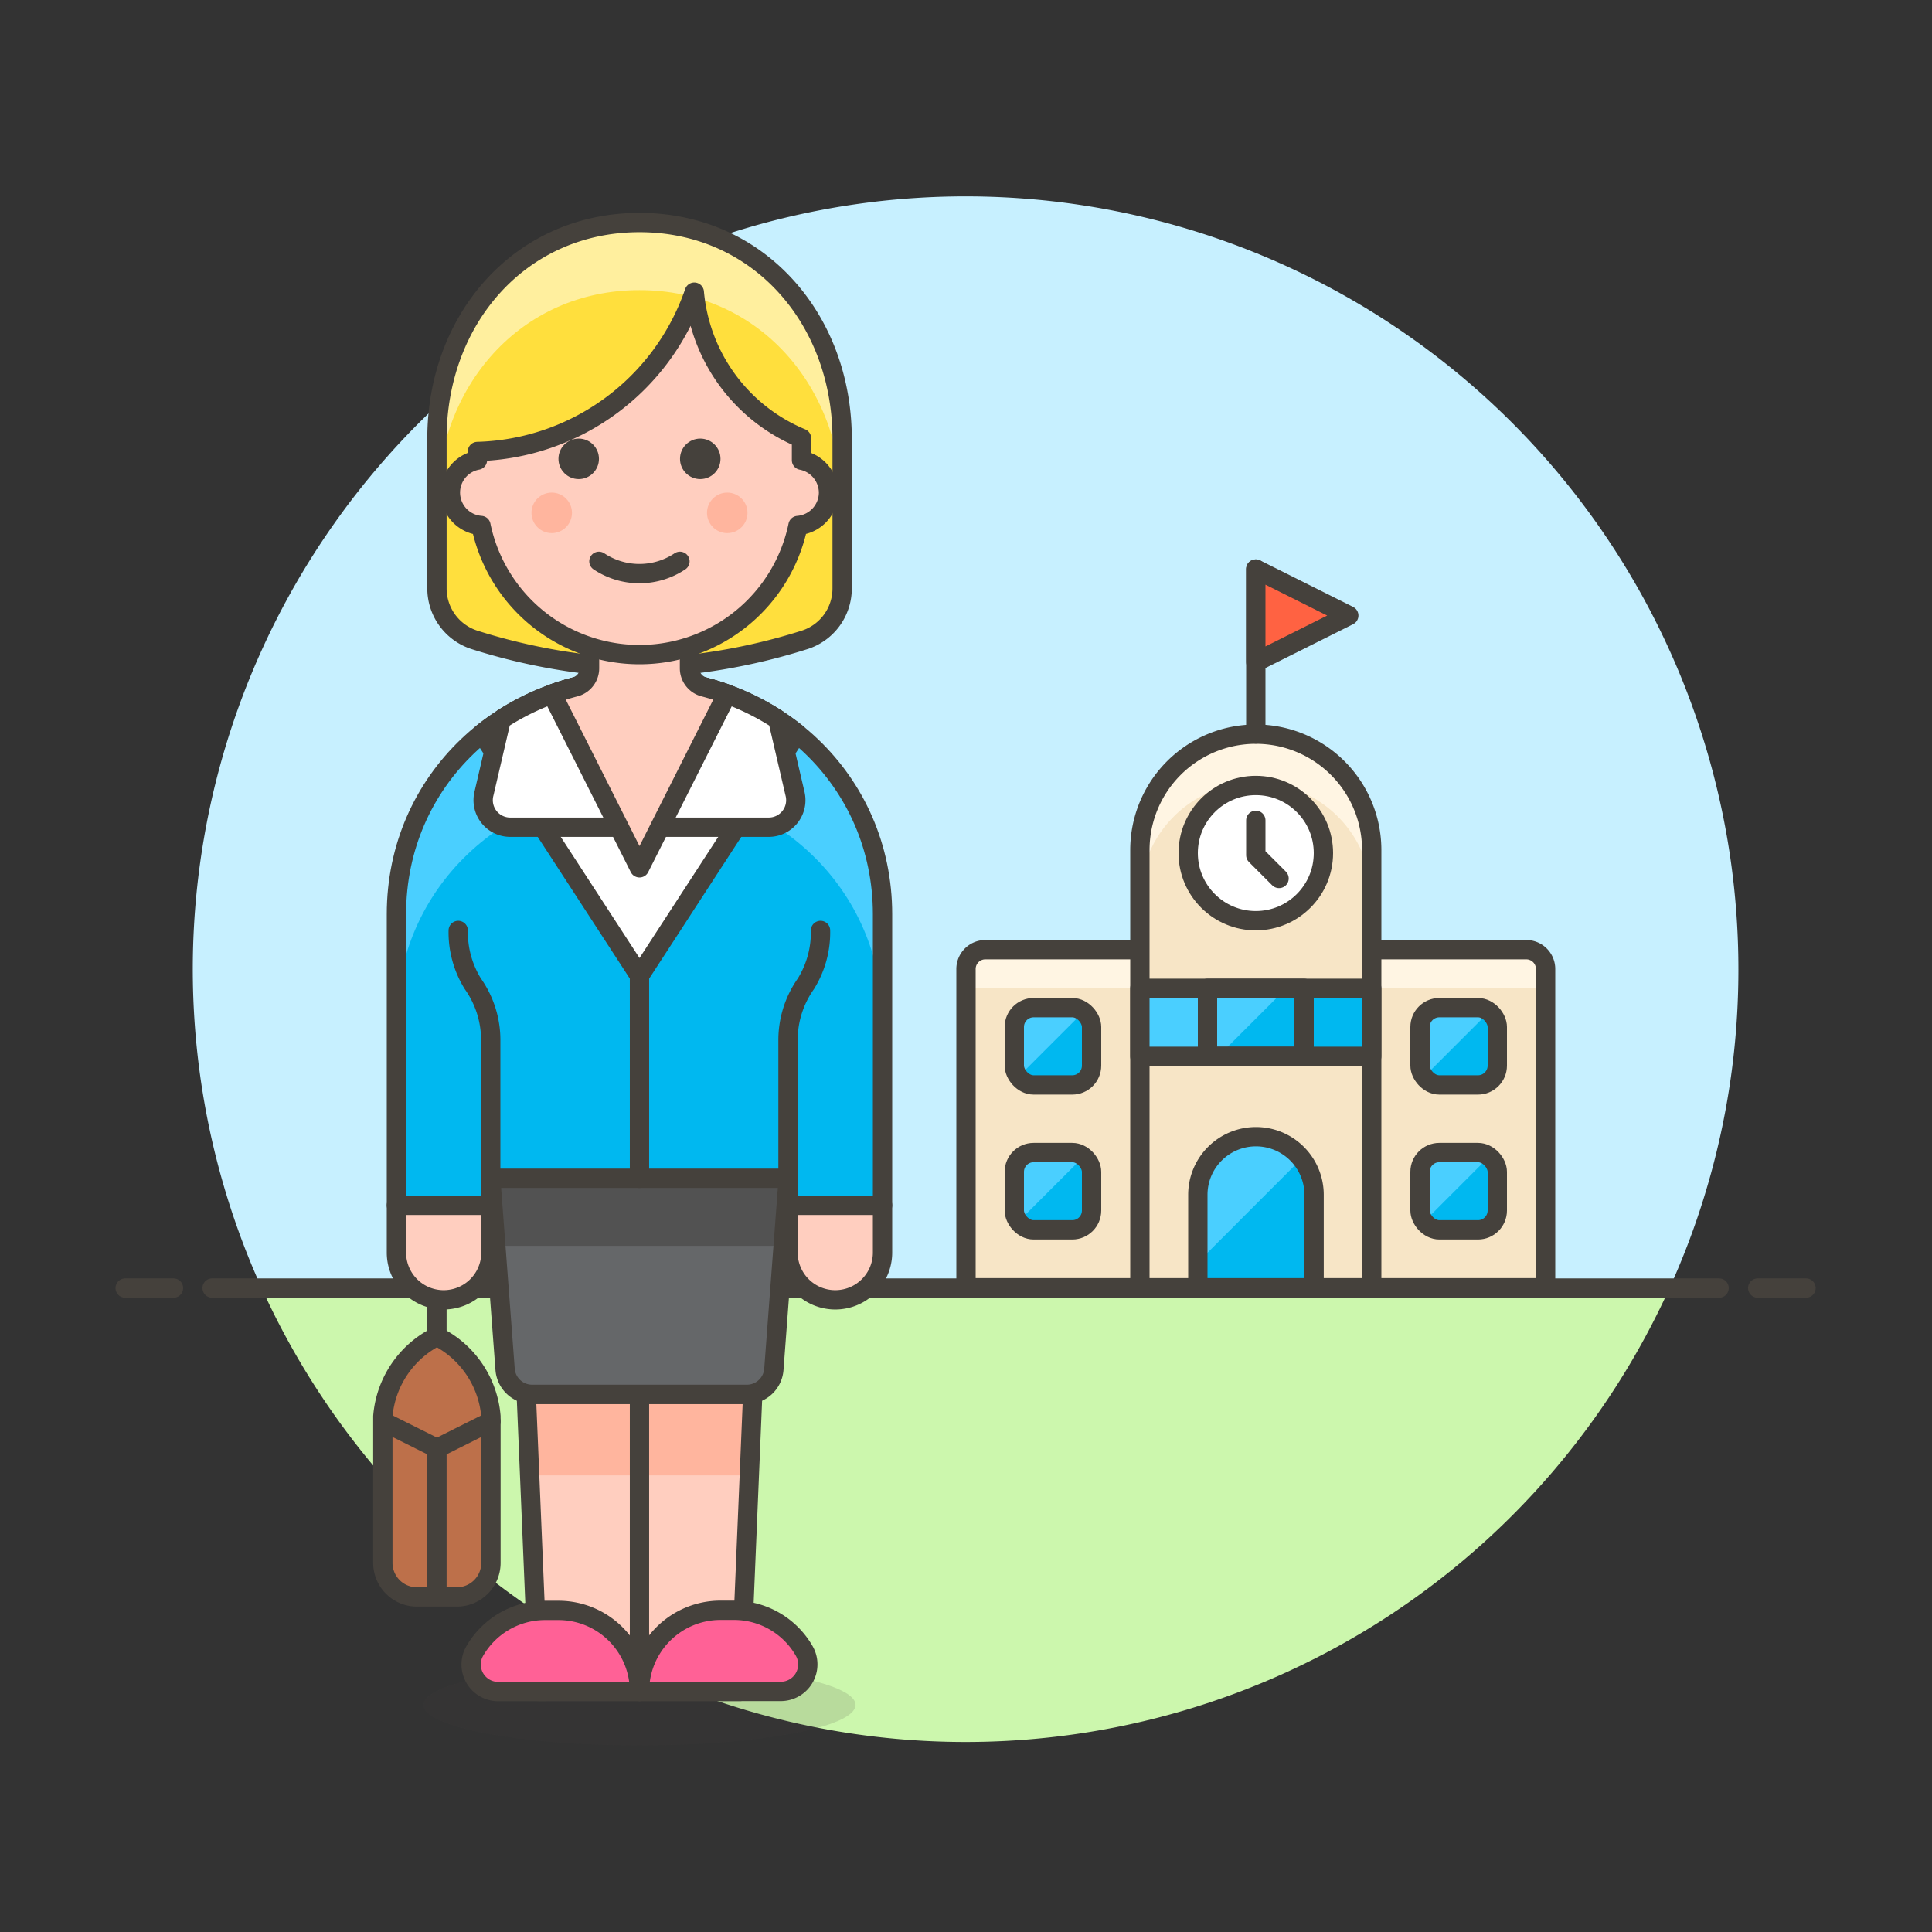 <svg xmlns="http://www.w3.org/2000/svg" viewBox="0 0 100 100"><rect x="0" y="0" width="100" height="100" fill="#333333" stroke="none"/><g class="nc-icon-wrapper"><defs/><path class="a" d="M89.979 50.17a40 40 0 1 0-76.436 16.5h72.872a39.829 39.829 0 0 0 3.564-16.5z" style="" fill="#c7f0ff"/><path class="b" d="M13.543 66.67a40 40 0 0 0 72.872 0z" style="" fill="#ccf7ad"/><g><path class="c" d="M10.979 66.67h78" fill="none" stroke="#45413c" stroke-linecap="round" stroke-linejoin="round"/><path class="c" d="M6.479 66.67h2.5" fill="none" stroke="#45413c" stroke-linecap="round" stroke-linejoin="round"/><path class="c" d="M90.979 66.67h2.5" fill="none" stroke="#45413c" stroke-linecap="round" stroke-linejoin="round"/></g><g><path class="d" d="M51 49.156a1 1 0 0 0-1 1v16.5h30v-16.5a1 1 0 0 0-1-1z" style="" fill="#f7e5c6"/><path class="e" d="M51 49.156a1 1 0 0 0-1 1v1h30v-1a1 1 0 0 0-1-1z" style="" fill="#fff5e3"/><path class="c" d="M51 49.156a1 1 0 0 0-1 1v16.5h30v-16.5a1 1 0 0 0-1-1z" fill="none" stroke="#45413c" stroke-linecap="round" stroke-linejoin="round"/><path class="d" d="M71 66.656H59V44a6 6 0 1 1 12 0z" style="" fill="#f7e5c6"/><path class="e" d="M65 37.988a6.008 6.008 0 0 0-6 6.017v2.5a6 6 0 1 1 12 0v-2.5a6.008 6.008 0 0 0-6-6.017z" style="" fill="#fff5e3"/><path class="c" d="M71 66.656H59V44a6 6 0 1 1 12 0z" fill="none" stroke="#45413c" stroke-linecap="round" stroke-linejoin="round"/><rect class="f" x="52.5" y="52.156" width="4" height="4" rx="1" style="" fill="#00b8f0"/><path class="g" d="M55.5 52.156h-2a1 1 0 0 0-1 1v2a1 1 0 0 0 .2.594l3.4-3.4a.993.993 0 0 0-.6-.194z" style="" fill="#4acfff"/><rect class="c" x="52.5" y="52.156" width="4" height="4" rx="1" fill="none" stroke="#45413c" stroke-linecap="round" stroke-linejoin="round"/><circle class="h" cx="65" cy="44.156" r="3.5" stroke="#45413c" stroke-linecap="round" stroke-linejoin="round" fill="#fff"/><path class="c" d="M65 42.461v1.806l1.203 1.203" fill="none" stroke="#45413c" stroke-linecap="round" stroke-linejoin="round"/><path class="f" d="M59 51.156h12v3.521H59z" style="" fill="#00b8f0"/><path class="g" d="M66.571 51.156H59v3.522h4.05l3.521-3.522z" style="" fill="#4acfff"/><path class="c" d="M59 51.156h12v3.521H59z" fill="none" stroke="#45413c" stroke-linecap="round" stroke-linejoin="round"/><path class="c" d="M62.5 51.156h5v3.521h-5z" fill="none" stroke="#45413c" stroke-linecap="round" stroke-linejoin="round"/><path class="c" d="M65 37.988v-8.534" fill="none" stroke="#45413c" stroke-linecap="round" stroke-linejoin="round"/><path class="i" d="M65 34.268l4.813-2.407L65 29.454v4.814z" stroke="#45413c" stroke-linecap="round" stroke-linejoin="round" fill="#ff6242"/><rect class="f" x="52.5" y="59.656" width="4" height="4" rx="1" style="" fill="#00b8f0"/><path class="g" d="M55.5 59.656h-2a1 1 0 0 0-1 1v2a1 1 0 0 0 .2.594l3.4-3.4a.993.993 0 0 0-.6-.194z" style="" fill="#4acfff"/><rect class="c" x="52.5" y="59.656" width="4" height="4" rx="1" fill="none" stroke="#45413c" stroke-linecap="round" stroke-linejoin="round"/><rect class="f" x="73.5" y="52.156" width="4" height="4" rx="1" style="" fill="#00b8f0"/><path class="g" d="M76.5 52.156h-2a1 1 0 0 0-1 1v2a1 1 0 0 0 .195.594l3.4-3.4a.993.993 0 0 0-.595-.194z" style="" fill="#4acfff"/><rect class="c" x="73.5" y="52.156" width="4" height="4" rx="1" fill="none" stroke="#45413c" stroke-linecap="round" stroke-linejoin="round"/><g><rect class="f" x="73.5" y="59.656" width="4" height="4" rx="1" style="" fill="#00b8f0"/><path class="g" d="M76.5 59.656h-2a1 1 0 0 0-1 1v2a1 1 0 0 0 .195.594l3.4-3.4a.993.993 0 0 0-.595-.194z" style="" fill="#4acfff"/><rect class="c" x="73.5" y="59.656" width="4" height="4" rx="1" fill="none" stroke="#45413c" stroke-linecap="round" stroke-linejoin="round"/></g><path class="f" d="M65.008 58.835A3.008 3.008 0 0 0 62 61.843v4.813h6.017v-4.813a3.009 3.009 0 0 0-3.009-3.008z" style="" fill="#00b8f0"/><path class="g" d="M67.365 59.974A3.008 3.008 0 0 0 62 61.843v3.5z" style="" fill="#4acfff"/><path class="c" d="M65.008 58.835A3.008 3.008 0 0 0 62 61.843v4.813h6.017v-4.813a3.009 3.009 0 0 0-3.009-3.008z" fill="none" stroke="#45413c" stroke-linecap="round" stroke-linejoin="round"/><g><path class="j" d="M33.1 11.519c-6.178 0-10.483 5.005-10.483 11.183v7.755a2.8 2.8 0 0 0 1.989 2.678 31.57 31.57 0 0 0 8.494 1.448 31.57 31.57 0 0 0 8.5-1.448 2.794 2.794 0 0 0 1.989-2.678V22.7c-.006-6.176-4.311-11.181-10.489-11.181z" style="" fill="#ffdf3d"/><path class="k" d="M33.1 11.519c-6.178 0-10.483 5.005-10.483 11.183V26.2c0-6.179 4.305-11.183 10.483-11.183s10.484 5 10.484 11.183v-3.5c-.001-6.176-4.306-11.181-10.484-11.181z" style="" fill="#ffef9e"/><path class="c" d="M33.1 11.519c-6.178 0-10.483 5.005-10.483 11.183v7.755a2.8 2.8 0 0 0 1.989 2.678 31.57 31.57 0 0 0 8.494 1.448 31.57 31.57 0 0 0 8.5-1.448 2.794 2.794 0 0 0 1.989-2.678V22.7c-.006-6.176-4.311-11.181-10.489-11.181z" fill="none" stroke="#45413c" stroke-linecap="round" stroke-linejoin="round"/><path class="l" d="M22.616 69.171a5.1 5.1 0 0 0-2.8 4.138v7.569a1.766 1.766 0 0 0 1.684 1.777h2.23a1.765 1.765 0 0 0 1.681-1.777v-7.569a5.1 5.1 0 0 0-2.795-4.138z" stroke="#45413c" stroke-linejoin="round" fill="#bd704a"/><path class="m" d="M22.616 69.171V66.58" fill="none" stroke="#45413c" stroke-linecap="round" stroke-miterlimit="10"/><path class="c" d="M25.411 73.57l-2.795 1.397-2.796-1.397" fill="none" stroke="#45413c" stroke-linecap="round" stroke-linejoin="round"/><path class="c" d="M22.616 74.967v7.593" fill="none" stroke="#45413c" stroke-linecap="round" stroke-linejoin="round"/><path class="f" d="M45.68 47.32c0-6.955-5.63-12.17-12.581-12.191-6.95.021-12.58 5.236-12.58 12.191v15.067H45.68z" style="" fill="#00b8f0"/><path class="g" d="M45.68 47.32c0-6.955-5.63-12.17-12.581-12.191-6.95.021-12.58 5.236-12.58 12.191v5.591c0-6.955 5.63-12.17 12.58-12.191 6.951.021 12.581 5.236 12.581 12.191z" style="" fill="#4acfff"/><path class="n" d="M45.68 47.32c0-6.955-5.63-12.17-12.581-12.191-6.95.021-12.58 5.236-12.58 12.191v15.067H45.68z" fill="none" stroke="#45413c" stroke-linejoin="round"/><path class="o" d="M24.95 37.967l8.15 12.538 8.15-12.538a13.12 13.12 0 0 0-16.3 0z" stroke="#45413c" stroke-linejoin="round" fill="#fff"/><ellipse class="p" cx="33.099" cy="88.247" rx="11.183" ry="2.097" fill="#45413c" opacity="0.15"/><path class="q" d="M27.239 72.172l.642 15.376h10.436l.643-15.376H27.239z" style="" fill="#ffcebf"/><path class="r" d="M38.784 76.365l.176-4.193H27.239l.176 4.193h11.369z" style="" fill="#ffb59e"/><path class="n" d="M27.239 72.172l.642 15.376h10.436l.643-15.376H27.239z" fill="none" stroke="#45413c" stroke-linejoin="round"/><path class="s" d="M40.414 87.548a1.4 1.4 0 0 0 1.21-2.1 4.192 4.192 0 0 0-3.632-2.1h-.7a4.194 4.194 0 0 0-4.192 4.2z" stroke="#45413c" stroke-linecap="round" stroke-linejoin="round" fill="#ff6196"/><path class="s" d="M33.1 87.548a4.194 4.194 0 0 0-4.193-4.194h-.7a4.2 4.2 0 0 0-3.633 2.1 1.4 1.4 0 0 0 1.211 2.1z" stroke="#45413c" stroke-linecap="round" stroke-linejoin="round" fill="#ff6196"/><path class="c" d="M33.099 72.172v15.376" fill="none" stroke="#45413c" stroke-linecap="round" stroke-linejoin="round"/><path class="t" d="M25.411 64.833a2.446 2.446 0 0 1-4.892 0v-2.446h4.892z" stroke="#45413c" stroke-linecap="round" stroke-linejoin="round" fill="#ffcebf"/><path class="t" d="M45.68 64.833a2.446 2.446 0 1 1-4.892 0v-2.446h4.892z" stroke="#45413c" stroke-linecap="round" stroke-linejoin="round" fill="#ffcebf"/><path class="u" d="M25.4 60.989l.744 9.89a1.4 1.4 0 0 0 1.394 1.293h11.123a1.4 1.4 0 0 0 1.394-1.293l.744-9.89z" style="" fill="#656769"/><path class="v" d="M40.536 64.484l.263-3.495H25.4l.263 3.495h14.873z" style="" fill="#525252"/><path class="n" d="M25.4 60.989l.744 9.89a1.4 1.4 0 0 0 1.394 1.293h11.123a1.4 1.4 0 0 0 1.394-1.293l.744-9.89z" fill="none" stroke="#45413c" stroke-linejoin="round"/><path class="c" d="M25.4 62.459v-8.626a5.038 5.038 0 0 0-.927-2.915 5.048 5.048 0 0 1-.755-2.757" fill="none" stroke="#45413c" stroke-linecap="round" stroke-linejoin="round"/><path class="c" d="M40.788 62.459v-8.626a5.044 5.044 0 0 1 .926-2.915 5.039 5.039 0 0 0 .756-2.757" fill="none" stroke="#45413c" stroke-linecap="round" stroke-linejoin="round"/><path class="o" d="M25.944 37.241l-.89 3.821a1.4 1.4 0 0 0 1.351 1.755h13.389a1.4 1.4 0 0 0 1.351-1.755l-.89-3.821a13.177 13.177 0 0 0-14.311 0" stroke="#45413c" stroke-linejoin="round" fill="#fff"/><path class="w" d="M36.44 35.556a1 1 0 0 1-.748-.969v-2.851H30.51v2.853a1 1 0 0 1-.749.967q-.606.158-1.187.369l4.526 8.989 4.529-8.989q-.581-.212-1.189-.369z" stroke="#45413c" stroke-linecap="round" stroke-linejoin="round" fill="#ffcebf" stroke-width="1.009px"/><path class="c" d="M33.099 50.505v10.484" fill="none" stroke="#45413c" stroke-linecap="round" stroke-linejoin="round"/><g><path class="t" d="M42.884 25.5a1.719 1.719 0 0 1-1.579 1.7 8.379 8.379 0 0 1-16.411 0 1.708 1.708 0 0 1-.182-3.383v-.447a12.219 12.219 0 0 0 11.225-8.247 9.051 9.051 0 0 0 5.549 7.562v1.135a1.722 1.722 0 0 1 1.398 1.68z" stroke="#45413c" stroke-linecap="round" stroke-linejoin="round" fill="#ffcebf"/><circle class="x" cx="29.954" cy="23.75" r="1.048" style="" fill="#45413c"/><circle class="x" cx="36.245" cy="23.75" r="1.048" style="" fill="#45413c"/><circle class="r" cx="28.557" cy="26.545" r="1.048" style="" fill="#ffb59e"/><circle class="r" cx="37.642" cy="26.545" r="1.048" style="" fill="#ffb59e"/><path class="c" d="M31 29.055a3.777 3.777 0 0 0 4.193 0" fill="none" stroke="#45413c" stroke-linecap="round" stroke-linejoin="round"/></g></g></g></g></svg>